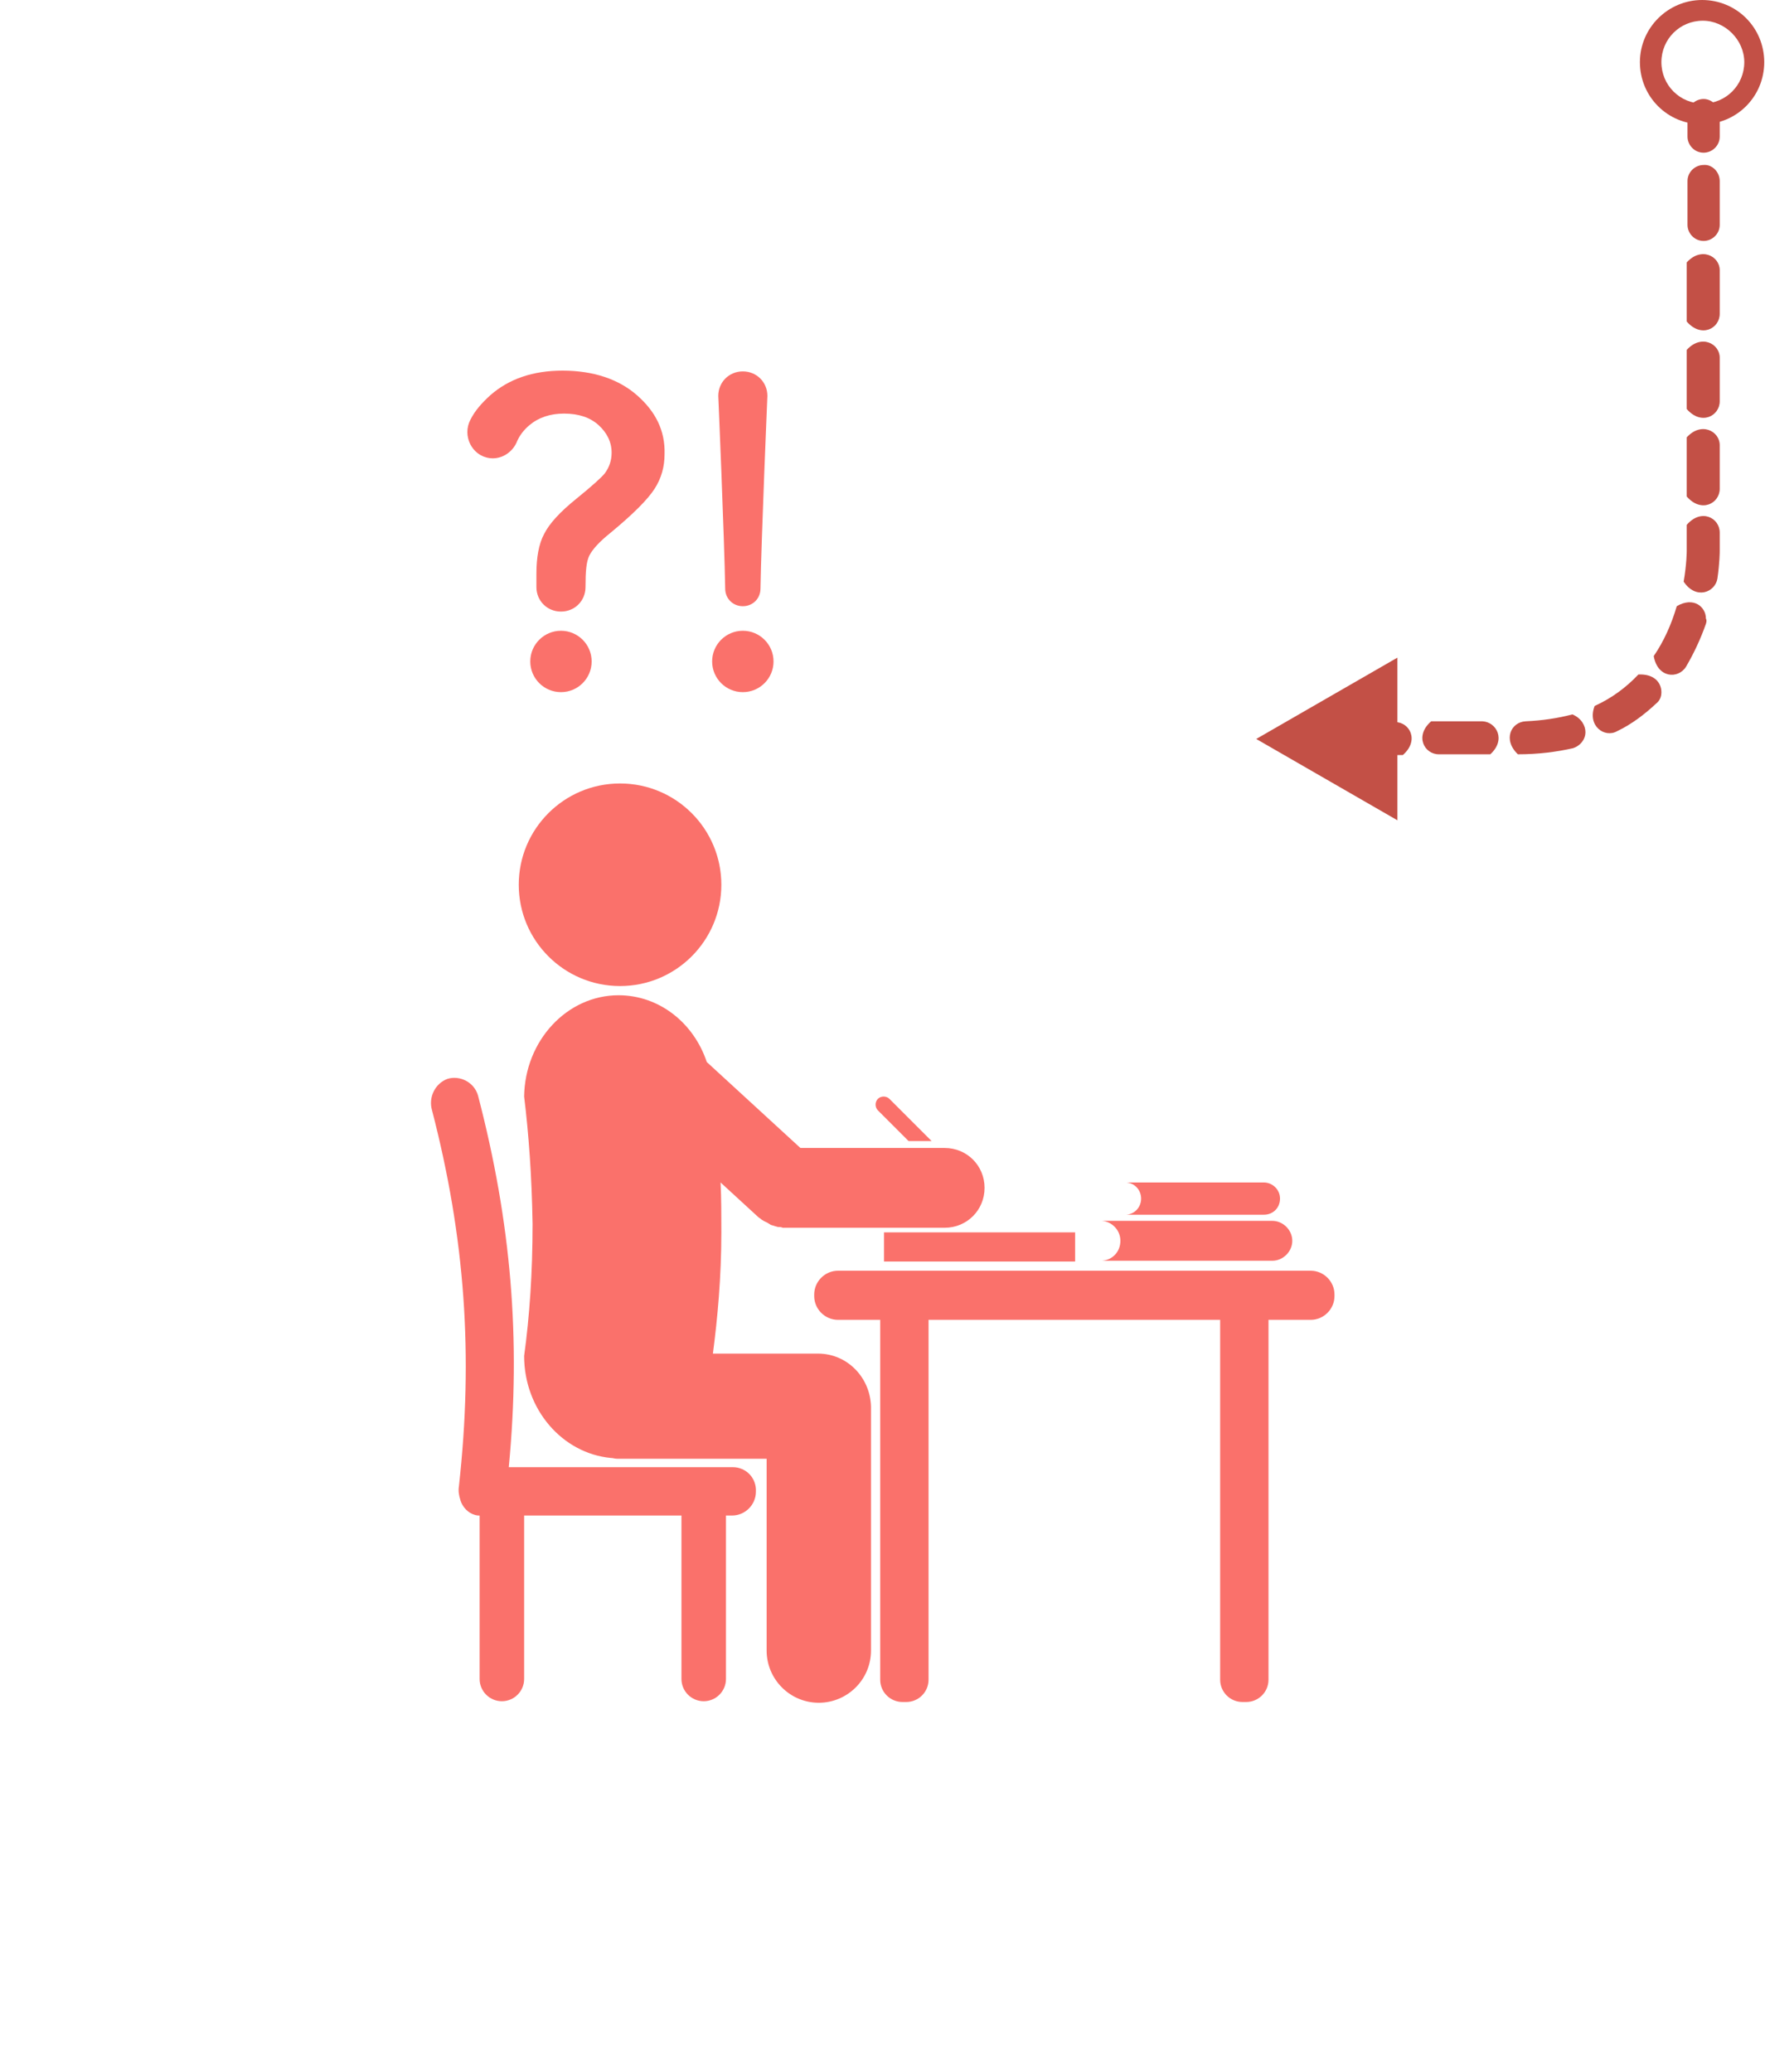 <?xml version="1.0" encoding="utf-8"?>
<!-- Generator: Adobe Illustrator 24.0.2, SVG Export Plug-In . SVG Version: 6.00 Build 0)  -->
<svg version="1.1" id="Camada_1" xmlns="http://www.w3.org/2000/svg" xmlns:xlink="http://www.w3.org/1999/xlink" x="0px" y="0px"
	 viewBox="0 0 230 270" style="enable-background:new 0 0 230 270;" xml:space="preserve">
<style type="text/css">
	.st0{fill:#FA716B;}
	.st1{fill:#C35046;}
</style>
<g id="_x35_">
	<g>
		<path class="st0" d="M106.6,176.4H92.9c0.6-4.6,1.1-9.9,1.1-15.8c0-2.3,0-4.4-0.1-6.5l4.9,4.5c0.1,0.1,0.3,0.2,0.4,0.3
			s0.2,0.1,0.3,0.2c0.2,0.1,0.4,0.2,0.6,0.3c0.1,0.1,0.2,0.1,0.3,0.2c0.2,0.1,0.4,0.1,0.6,0.2c0.1,0,0.3,0.1,0.4,0.1
			c0.2,0,0.4,0,0.6,0.1c0.1,0,0.2,0,0.3,0h20.8c2.9,0,5.2-2.3,5.2-5.2l0,0c0-2.9-2.3-5.2-5.2-5.2h-18.8l-12.2-11.2
			c-1.7-5.1-6.2-8.7-11.5-8.7c-6.7,0-12.2,5.9-12.3,13.2l0,0c0.6,4.9,1,10.4,1.1,16.6c0,6.4-0.4,12.1-1.1,17.2l0,0l0,0
			c0,7,5,12.7,11.3,13.3c0.3,0,0.5,0.1,0.8,0.1h19.5v25c0,3.7,3,6.8,6.8,6.8c3.7,0,6.8-3,6.8-6.8v-31.8
			C113.4,179.5,110.4,176.4,106.6,176.4z"/>
		<path class="st0" d="M170.8,165.6h-61.6c-1.7,0-3.1,1.4-3.1,3.1v0.2c0,1.7,1.4,3.1,3.1,3.1h5.5v46.9c0,1.6,1.3,2.9,2.9,2.9h0.5
			c1.6,0,2.9-1.3,2.9-2.9V172h38v46.9c0,1.6,1.3,2.9,2.9,2.9h0.5c1.6,0,2.9-1.3,2.9-2.9V172h5.5c1.7,0,3.1-1.4,3.1-3.1v-0.2
			C173.9,167,172.5,165.6,170.8,165.6z"/>
		<path class="st0" d="M95.5,191.2H66.3c1.6-16.7,0.3-31.9-4-48.4c-0.5-1.8-2.4-2.7-4-2.2c-1.6,0.6-2.5,2.4-2,4.1
			c4.3,16.6,5.4,31.9,3.5,49c-0.1,0.6,0,1.2,0.2,1.8c0,0.1,0.1,0.2,0.1,0.3c0.4,0.9,1.2,1.6,2.2,1.7c0.1,0,0.1,0,0.2,0v21.3
			c0,1.6,1.3,2.9,2.9,2.9s2.9-1.3,2.9-2.9v-21.3h8.2h5.2h7.1v21.3c0,1.6,1.3,2.9,2.9,2.9s2.9-1.3,2.9-2.9v-21.3h0.8
			c1.7,0,3.1-1.4,3.1-3.1C98.6,192.6,97.2,191.2,95.5,191.2z"/>
		<rect x="115.2" y="160.6" class="st0" width="24.9" height="3.8"/>
		<path class="st0" d="M121.4,148.7l-5.5-5.5c-0.4-0.4-1.1-0.4-1.5,0l0,0c-0.4,0.4-0.4,1.1,0,1.5l4,4H121.4z"/>
		<g>
			<path class="st0" d="M165.8,159.1h-22.2l0,0c1.3,0.1,2.4,1.2,2.4,2.6c0,1.4-1,2.5-2.4,2.6l0,0h22.2c1.4,0,2.6-1.2,2.6-2.6
				C168.4,160.3,167.2,159.1,165.8,159.1z"/>
			<path class="st0" d="M164.7,154.1h-17.9l0,0c1.1,0.1,1.9,1,1.9,2.1s-0.8,2-1.9,2.1l0,0h17.9c1.2,0,2.1-0.9,2.1-2.1
				S165.8,154.1,164.7,154.1z"/>
		</g>
		<g>
			<circle class="st0" cx="73.1" cy="86.2" r="4"/>
			<path class="st0" d="M83,51.5c-2.4-2.1-5.7-3.2-9.7-3.2c-3.9,0-7,1.1-9.4,3.2c-1.1,1-2,2-2.6,3.2c-1.1,2.1,0.2,4.7,2.5,5
				c1.5,0.2,2.9-0.7,3.5-2c0.4-1,1-1.7,1.7-2.3c1.2-1,2.7-1.5,4.5-1.5c1.9,0,3.4,0.5,4.5,1.5s1.7,2.2,1.7,3.6c0,1-0.3,1.9-0.9,2.7
				c-0.4,0.5-1.6,1.6-3.7,3.3c-2.1,1.7-3.5,3.2-4.2,4.6c-0.7,1.3-1,3.1-1,5.2c0,0.2,0,0.8,0,1.7c0,1.8,1.4,3.2,3.2,3.2
				c1.8,0,3.2-1.4,3.2-3.2c0-2,0.1-3.3,0.5-4.1s1.3-1.8,2.8-3c2.9-2.4,4.8-4.3,5.7-5.7c0.9-1.4,1.3-2.9,1.3-4.5
				C86.7,56.1,85.4,53.6,83,51.5z"/>
			<g>
				<circle class="st0" cx="96.8" cy="86.2" r="4"/>
				<path class="st0" d="M94.5,76.7c0,1.3,1,2.3,2.3,2.3s2.3-1,2.3-2.3c0.1-6.3,0.9-25.1,0.9-25.1c0-1.8-1.4-3.2-3.2-3.2
					s-3.2,1.4-3.2,3.2C93.6,51.5,94.4,70.4,94.5,76.7z"/>
			</g>
		</g>
		<circle class="st0" cx="80.8" cy="115.3" r="13.2"/>
	</g>
	<g>
		<path class="st1" d="M224.1,15v2.8c0,1.2-1,2.1-2.1,2.1c-1.2,0-2.1-1-2.1-2.1V15c0-1.2,1-2.1,2.1-2.1S224.1,13.9,224.1,15z"/>
		<path class="st1" d="M224.1,23.6v5.7c0,1.2-1,2.1-2.1,2.1c-1.2,0-2.1-1-2.1-2.1v-5.7c0-1.2,1-2.1,2.1-2.1
			C223.1,21.4,224.1,22.4,224.1,23.6z"/>
		<path class="st1" d="M213.7,8.1c0,4.5,3.6,8.1,8.1,8.1s8.1-3.6,8.1-8.1S226.3,0,221.8,0C217.4,0,213.7,3.6,213.7,8.1z M227.3,8.1
			c0,3-2.4,5.4-5.4,5.4s-5.4-2.4-5.4-5.4s2.4-5.4,5.4-5.4C224.8,2.7,227.3,5.2,227.3,8.1z"/>
		<g>
			<path class="st1" d="M224.1,40.9c0,1.9-2.4,3.2-4.3,1v-7.7c1.9-2.1,4.3-0.8,4.3,1V40.9z"/>
			<path class="st1" d="M224.1,52.3c0,1.9-2.4,3.2-4.3,1v-7.7c1.9-2.1,4.3-0.8,4.3,1V52.3z"/>
			<path class="st1" d="M224.1,63.7c0,1.9-2.4,3.2-4.3,1V57c1.9-2.1,4.3-0.8,4.3,1V63.7z"/>
			<path class="st1" d="M224.1,69.4v2.4c0,0.1,0,1.5-0.3,3.6c-0.3,1.8-2.8,2.8-4.4,0.4l0,0c0.4-2.3,0.4-4,0.4-4v-3.4
				C221.7,66.2,224.1,67.5,224.1,69.4z"/>
			<path class="st1" d="M222.3,81.3c-0.7,2-1.6,3.9-2.6,5.6c-1,1.6-3.7,1.5-4.2-1.4c1.3-1.9,2.3-4.1,3-6.5c2.2-1.3,3.8,0.1,3.8,1.6
				C222.4,80.8,222.4,81,222.3,81.3z"/>
			<path class="st1" d="M216.5,90.2c0,0.6-0.2,1.1-0.7,1.5c-1.5,1.4-3.2,2.7-5.1,3.6c-1.6,0.9-3.9-0.7-2.9-3.3l0,0
				c2.2-1,4.1-2.4,5.7-4.1l0,0C215.6,87.8,216.5,89,216.5,90.2z"/>
			<path class="st1" d="M206.6,95.4c0,1-0.7,1.8-1.6,2.1c-2.2,0.5-4.6,0.8-7.2,0.8c-2-1.9-0.9-4.2,1-4.3c2.2-0.1,4.2-0.4,6.1-0.9
				C206.1,93.6,206.6,94.6,206.6,95.4z"/>
			<path class="st1" d="M194.2,98.3h-6.7c-1.9,0-3.2-2.4-1-4.3h6.7C195,94.1,196.3,96.4,194.2,98.3z"/>
			<path class="st1" d="M181.8,94.1c1.9,0,3.2,2.4,1,4.3H178c-2.1-1.9-0.8-4.3,1-4.3H181.8z"/>
			<g>
				<polygon class="st1" points="182.1,85.7 163.7,96.3 182.1,106.9 				"/>
			</g>
		</g>
	</g>
</g>
</svg>
